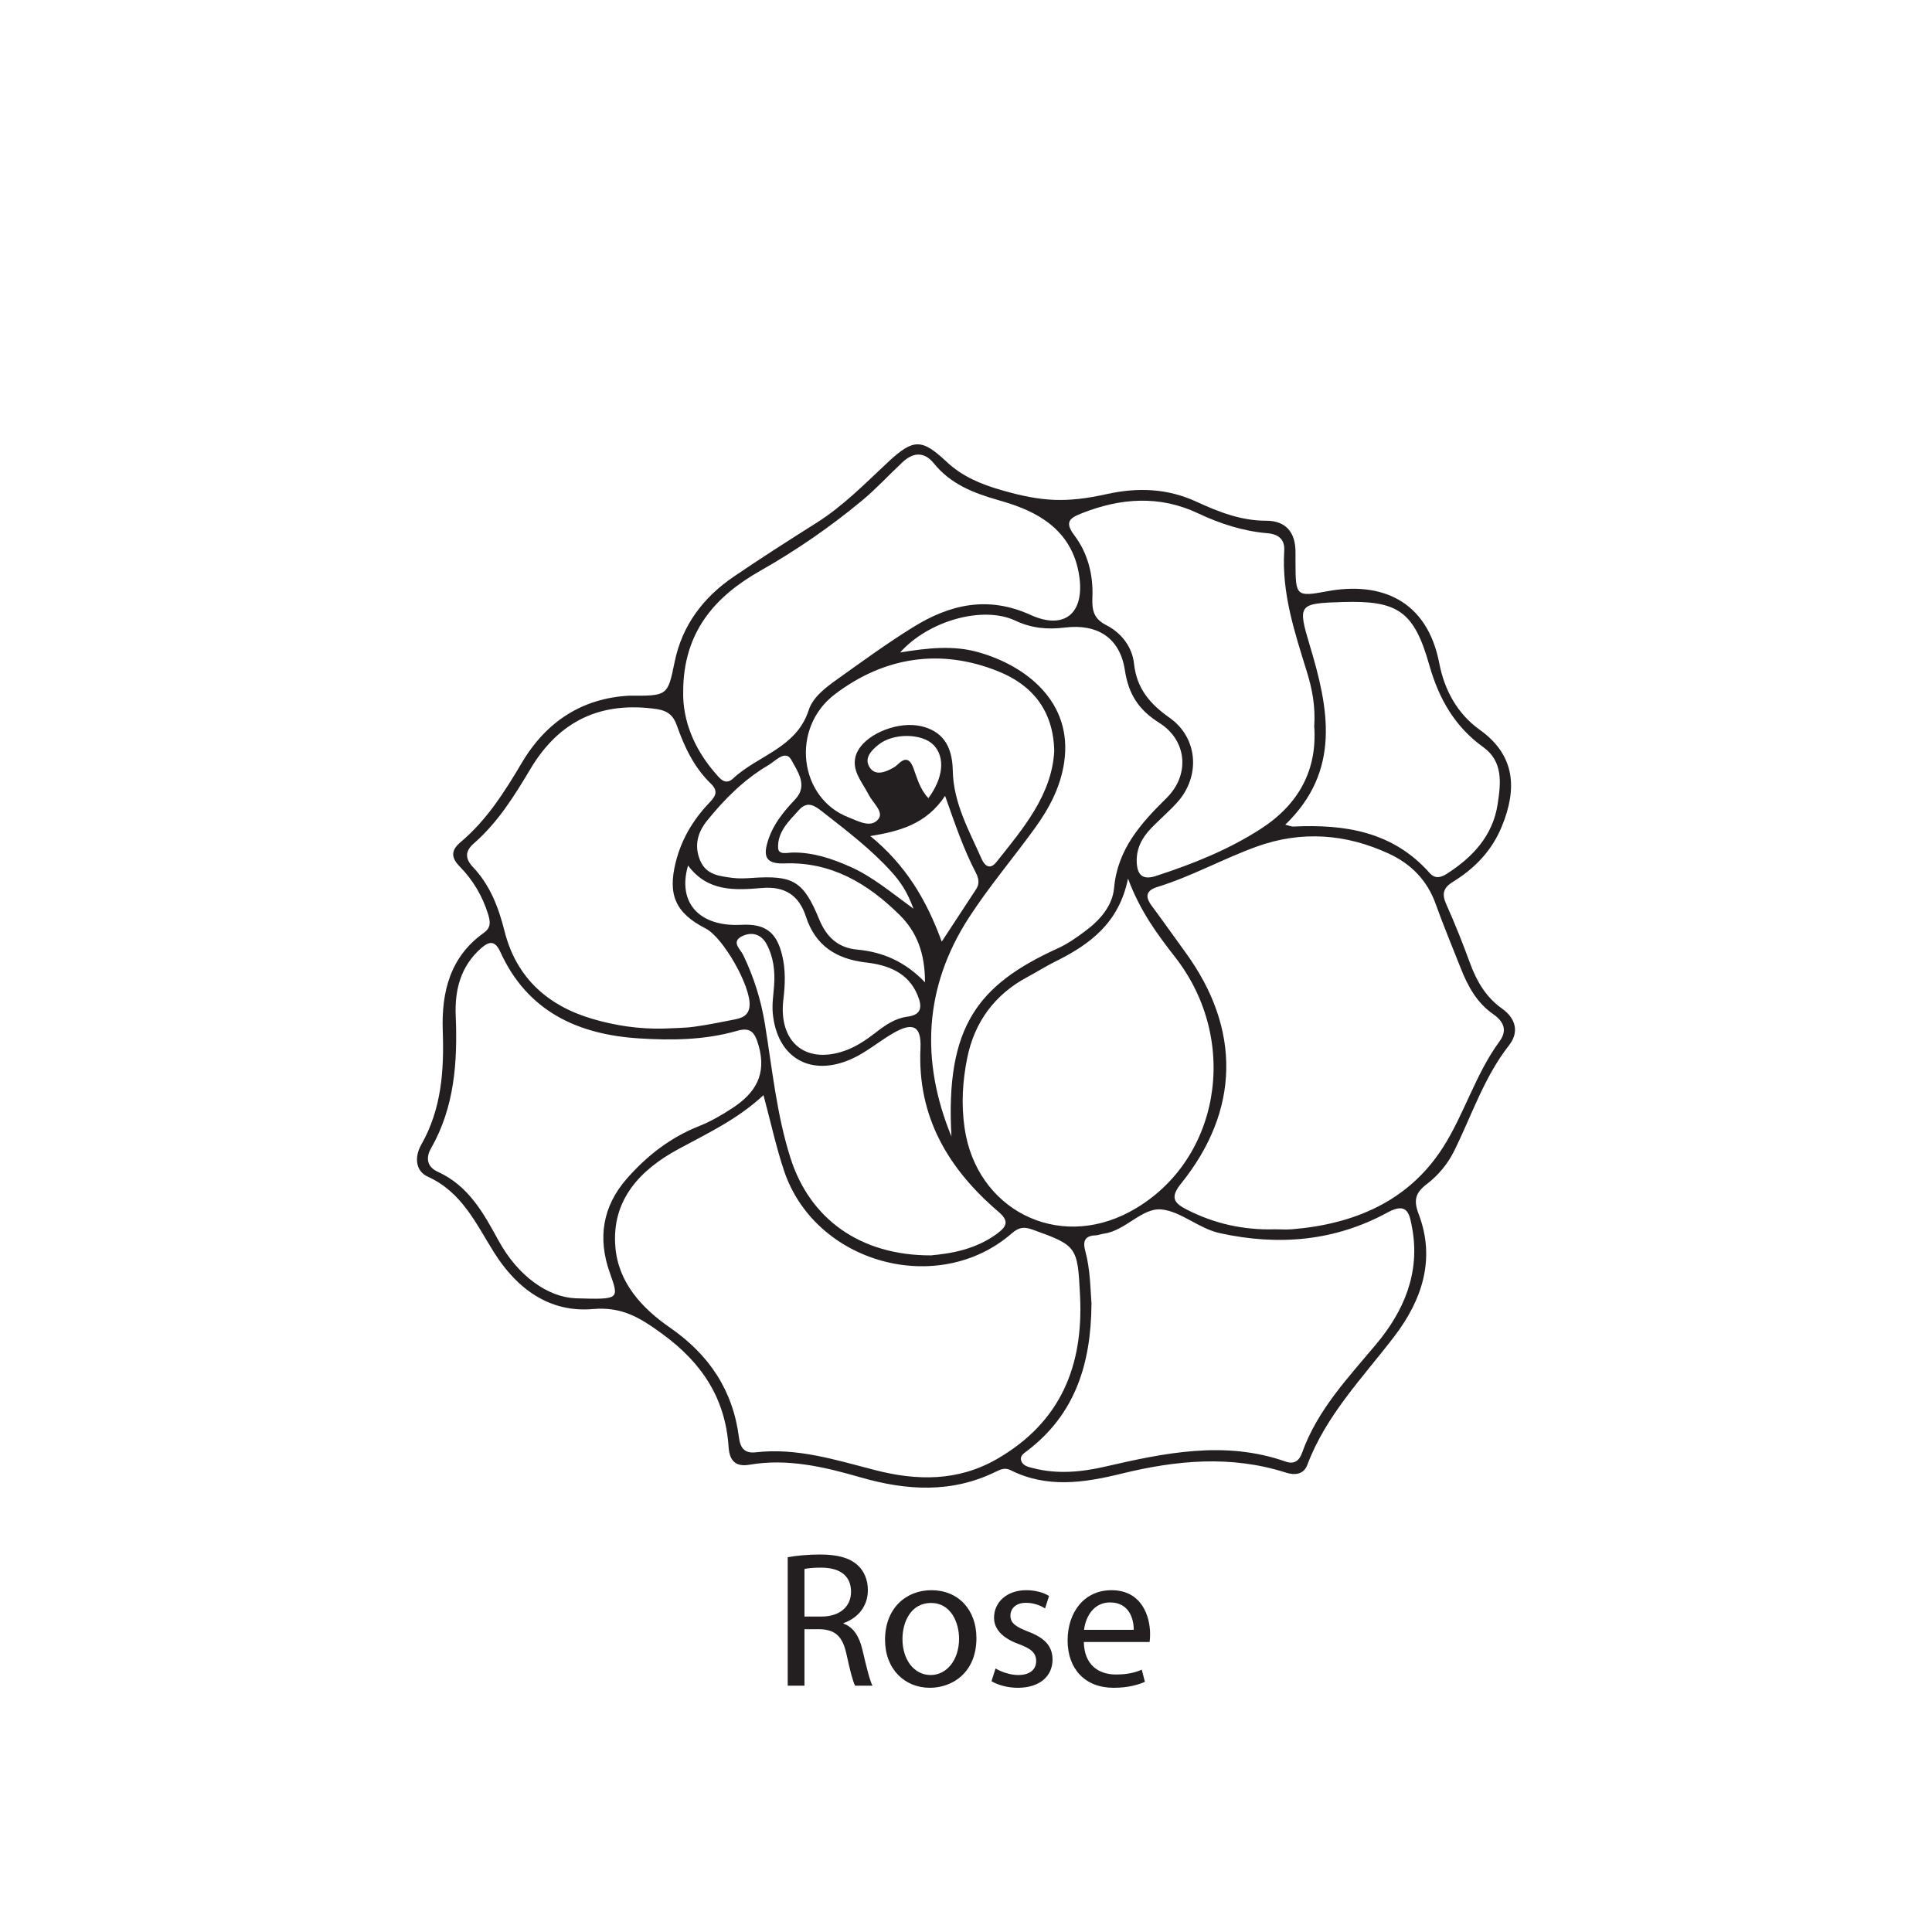 <?xml version="1.0" encoding="UTF-8"?>
<svg xmlns="http://www.w3.org/2000/svg" xmlns:xlink="http://www.w3.org/1999/xlink" width="400pt" height="400pt" viewBox="0 0 400 400" version="1.1">
<defs>
<g>
<symbol overflow="visible" id="glyph0-0">
<path style="stroke:none;" d="M 0 0 L 20 0 L 20 -28 L 0 -28 Z M 10 -15.797 L 3.203 -26 L 16.797 -26 Z M 11.203 -14 L 18 -24.203 L 18 -3.797 Z M 3.203 -2 L 10 -12.203 L 16.797 -2 Z M 2 -24.203 L 8.797 -14 L 2 -3.797 Z M 2 -24.203 "/>
</symbol>
<symbol overflow="visible" id="glyph0-1">
<path style="stroke:none;" d="M 3.047 0 L 6.516 0 L 6.516 -11.688 L 9.797 -11.688 C 12.953 -11.562 14.438 -10.156 15.234 -6.438 C 15.953 -3.078 16.562 -0.797 17 0 L 20.594 0 C 20.047 -1.047 19.406 -3.641 18.516 -7.406 C 17.875 -10.203 16.641 -12.125 14.594 -12.844 L 14.594 -12.953 C 17.406 -13.922 19.641 -16.281 19.641 -19.797 C 19.641 -21.922 18.844 -23.766 17.516 -24.953 C 15.875 -26.438 13.438 -27.156 9.719 -27.156 C 7.359 -27.156 4.797 -26.922 3.047 -26.594 Z M 6.516 -24.156 C 7.125 -24.312 8.281 -24.438 9.953 -24.438 C 13.641 -24.438 16.156 -22.922 16.156 -19.438 C 16.156 -16.359 13.797 -14.312 10.078 -14.312 L 6.516 -14.312 Z M 6.516 -24.156 "/>
</symbol>
<symbol overflow="visible" id="glyph0-2">
<path style="stroke:none;" d="M 11.125 -19.766 C 5.797 -19.766 1.516 -15.953 1.516 -9.516 C 1.516 -3.406 5.594 0.438 10.797 0.438 C 15.438 0.438 20.438 -2.688 20.438 -9.844 C 20.438 -15.719 16.688 -19.766 11.125 -19.766 Z M 11.047 -17.125 C 15.203 -17.125 16.844 -13 16.844 -9.719 C 16.844 -5.359 14.312 -2.203 10.953 -2.203 C 7.516 -2.203 5.125 -5.406 5.125 -9.641 C 5.125 -13.281 6.922 -17.125 11.047 -17.125 Z M 11.047 -17.125 "/>
</symbol>
<symbol overflow="visible" id="glyph0-3">
<path style="stroke:none;" d="M 1.594 -0.922 C 2.953 -0.125 4.922 0.438 7.047 0.438 C 11.562 0.438 14.234 -1.953 14.234 -5.406 C 14.234 -8.281 12.484 -9.953 9.156 -11.203 C 6.641 -12.203 5.516 -12.922 5.516 -14.516 C 5.516 -15.953 6.641 -17.156 8.719 -17.156 C 10.516 -17.156 11.922 -16.484 12.688 -16 L 13.516 -18.562 C 12.484 -19.234 10.766 -19.766 8.797 -19.766 C 4.688 -19.766 2.125 -17.203 2.125 -14.078 C 2.125 -11.766 3.766 -9.875 7.281 -8.594 C 9.844 -7.641 10.844 -6.766 10.844 -5.078 C 10.844 -3.438 9.641 -2.203 7.125 -2.203 C 5.359 -2.203 3.516 -2.922 2.438 -3.562 Z M 1.594 -0.922 "/>
</symbol>
<symbol overflow="visible" id="glyph0-4">
<path style="stroke:none;" d="M 18.484 -9.047 C 18.562 -9.438 18.594 -9.953 18.594 -10.688 C 18.594 -14.234 16.953 -19.766 10.594 -19.766 C 4.953 -19.766 1.516 -15.203 1.516 -9.359 C 1.516 -3.516 5.078 0.438 11.047 0.438 C 14.125 0.438 16.281 -0.234 17.516 -0.797 L 16.875 -3.312 C 15.594 -2.766 14.047 -2.312 11.516 -2.312 C 7.953 -2.312 4.953 -4.281 4.875 -9.047 Z M 4.922 -11.562 C 5.203 -14 6.719 -17.234 10.312 -17.234 C 14.281 -17.234 15.234 -13.766 15.203 -11.562 Z M 4.922 -11.562 "/>
</symbol>
</g>
</defs>
<g id="surface1">
<g style="fill:rgb(13.73%,12.16%,12.549%);fill-opacity:1;">
  <use xlink:href="#glyph0-1" x="160.041" y="349"/>
</g>
<g style="fill:rgb(13.73%,12.16%,12.549%);fill-opacity:1;">
  <use xlink:href="#glyph0-2" x="181.721" y="349"/>
  <use xlink:href="#glyph0-3" x="203.681" y="349"/>
  <use xlink:href="#glyph0-4" x="219.521" y="349"/>
</g>
<path style=" stroke:none;fill-rule:evenodd;fill:rgb(13.73%,12.16%,12.549%);fill-opacity:1;" d="M 192.215 165.242 C 195.309 161.07 195.699 156.832 193.352 154.312 C 191.027 151.812 185 151.688 181.902 154.164 C 180.371 155.383 178.766 157.039 180.125 158.977 C 181.312 160.664 183.305 159.863 184.914 158.977 C 185.293 158.766 185.652 158.492 185.961 158.188 C 187.531 156.641 188.477 157.266 189.125 159.059 C 189.91 161.207 190.5 163.469 192.215 165.242 M 189.129 188.141 C 187.77 184.453 186.297 182.426 184.637 180.578 C 180.387 175.852 175.344 172.023 170.355 168.121 C 168.75 166.859 167.223 165.699 165.414 167.703 C 163.348 169.992 160.922 172.238 161.102 175.586 C 161.18 177.066 163.043 176.523 164.113 176.508 C 168.352 176.457 172.207 177.754 176.012 179.441 C 180.484 181.418 184.207 184.535 189.129 188.141 M 195.672 164.777 C 191.738 170.672 186.273 172.086 180.195 173.102 C 187.445 179.02 191.809 186.242 194.973 194.961 C 197.645 190.895 199.875 187.48 202.113 184.074 C 202.855 182.941 202.617 181.785 202.051 180.711 C 199.527 175.887 197.773 170.734 195.672 164.777 M 191.512 203.379 C 191.508 197.371 189.855 192.984 186.234 189.41 C 179.633 182.883 172.031 178.379 162.367 178.762 C 158.25 178.922 158.027 176.988 159.078 173.82 C 160.184 170.496 162.32 167.953 164.664 165.461 C 167.359 162.605 165.047 159.602 163.859 157.363 C 162.656 155.113 160.539 157.57 159.094 158.418 C 154.082 161.355 150.008 165.422 146.391 169.914 C 144.445 172.328 143.664 175.086 144.965 178.168 C 146.23 181.148 148.949 181.387 151.562 181.746 C 152.867 181.922 154.215 181.867 155.535 181.777 C 164.191 181.164 166.328 182.352 169.621 190.379 C 171.125 194.035 173.543 196.234 177.43 196.598 C 182.734 197.094 187.336 199.035 191.512 203.379 M 142.453 179.191 C 140.176 187.012 144.91 191.922 153.465 191.473 C 158.395 191.207 160.754 192.938 161.922 197.703 C 162.672 200.754 162.566 203.805 162.191 206.914 C 161.094 216.023 167.137 220.691 175.637 217.266 C 177.652 216.445 179.52 215.156 181.254 213.82 C 183.273 212.266 185.297 210.82 187.871 210.492 C 191.008 210.098 190.875 208.219 189.969 206.031 C 188.016 201.316 183.777 199.785 179.332 199.277 C 173.113 198.559 168.809 195.785 166.852 189.754 C 165.41 185.309 162.418 183.457 157.781 183.848 C 152.176 184.316 146.535 184.684 142.453 179.191 M 218.27 155.535 C 218.102 146.918 213.539 141.777 206.758 139.027 C 194.746 134.156 183.062 136 172.871 143.723 C 163.586 150.754 165.441 165.262 175.668 169.215 C 177.637 169.977 180.273 171.52 181.832 169.621 C 183.07 168.109 180.742 166.27 179.898 164.617 C 179.164 163.18 178.184 161.852 177.531 160.379 C 176.793 158.707 176.699 156.98 177.699 155.281 C 179.789 151.738 186.07 149.309 190.648 150.336 C 194.945 151.305 197.16 154.191 197.262 159.516 C 197.383 166.273 200.641 171.957 203.254 177.867 C 203.879 179.273 204.973 180.121 206.27 178.508 C 211.895 171.473 217.758 164.551 218.27 155.535 M 192.742 259.914 C 196.723 259.547 202.07 258.742 206.641 255.262 C 208.641 253.738 208.766 252.633 206.691 250.855 C 196.344 242 189.914 231.246 190.574 217.047 C 190.793 212.434 189.035 211.535 184.965 213.883 C 182.035 215.57 179.398 217.855 176.34 219.23 C 167.801 223.078 160.852 218.984 159.992 209.762 C 159.82 207.879 160.133 205.949 160.27 204.043 C 160.484 201.043 160.148 198.125 158.707 195.457 C 157.648 193.492 155.77 192.863 153.789 193.762 C 151.215 194.93 153.266 196.48 153.855 197.695 C 156.059 202.242 157.551 206.988 158.363 211.98 C 159.883 221.281 160.781 230.707 163.66 239.75 C 167.664 252.348 178.07 259.945 192.742 259.914 M 266.102 170.742 C 266.977 170.953 267.387 171.152 267.789 171.129 C 278.457 170.613 288.406 172.18 295.977 180.727 C 297.09 181.98 298.254 181.734 299.512 180.934 C 304.934 177.465 309.105 173.004 310.086 166.41 C 310.719 162.195 311.262 157.68 307.094 154.688 C 301.18 150.43 297.902 144.652 295.934 137.734 C 292.754 126.52 289.422 124.285 277.906 124.645 C 268.812 124.922 268.629 125.148 271.184 133.645 C 275.117 146.699 277.691 159.574 266.102 170.742 M 196.988 235.316 C 195.715 212.539 202.426 203.883 219.039 196.328 C 221.031 195.422 222.883 194.117 224.648 192.801 C 227.695 190.539 230.316 187.609 230.66 183.828 C 231.387 175.793 236.195 170.477 241.527 165.215 C 246.367 160.438 245.809 153.301 240.012 149.656 C 235.738 146.965 233.645 143.719 232.895 138.758 C 231.883 132.078 227.223 129.105 220.5 129.926 C 216.934 130.363 213.617 130.105 210.203 128.492 C 203.531 125.355 192.25 128.48 186.367 135.082 C 192.141 134.145 197.402 133.574 202.547 135.031 C 212.52 137.844 222.172 145.391 220.324 157.844 C 219.57 162.938 217.23 167.367 214.262 171.457 C 209.77 177.668 204.773 183.543 200.613 189.965 C 191.285 204.363 190.562 219.641 196.988 235.316 M 272.098 150.367 C 272.367 146.246 271.676 142.633 270.578 139.094 C 268.047 130.926 265.34 122.797 265.887 114.051 C 266.035 111.688 264.719 110.598 262.422 110.402 C 257.375 109.969 252.645 108.449 248.062 106.285 C 240.102 102.516 232.082 103.082 224.043 106.238 C 221.523 107.227 220.309 108.023 222.422 110.82 C 225.258 114.562 226.379 119.133 226.168 123.75 C 226.047 126.469 226.531 128.141 229.008 129.41 C 232.219 131.043 234.418 133.984 234.781 137.375 C 235.348 142.617 238.098 145.738 242.184 148.633 C 248.059 152.793 248.566 160.754 243.746 166.113 C 242.074 167.969 240.152 169.602 238.406 171.398 C 236.5 173.363 235.238 175.602 235.348 178.488 C 235.453 181.25 236.656 182.23 239.332 181.359 C 246.914 178.891 254.281 175.965 261.035 171.605 C 268.926 166.508 272.738 159.395 272.098 150.367 M 141.449 143.156 C 141.309 149.145 143.695 155.023 148.125 160.113 C 149.059 161.188 150.18 162.68 151.781 161.176 C 156.895 156.379 164.891 154.898 167.434 147.02 C 168.309 144.309 170.98 142.32 173.387 140.602 C 178.543 136.922 183.672 133.18 189.047 129.848 C 196.66 125.129 204.547 123.293 213.367 127.312 C 220.406 130.516 224.559 126.953 223.457 119.332 C 222.75 114.418 220.414 110.5 216.254 107.656 C 213.277 105.617 209.949 104.469 206.543 103.5 C 201.508 102.07 196.777 100.188 193.344 95.934 C 191.348 93.465 189.066 93.629 186.855 95.695 C 184.059 98.312 181.453 101.16 178.516 103.602 C 171.93 109.066 164.918 113.918 157.441 118.156 C 148.109 123.441 141.477 130.758 141.449 143.156 M 119.121 268.797 C 128.336 269.062 128.215 269.062 126.238 263.465 C 123.738 256.402 124.715 249.805 129.762 244.043 C 133.906 239.312 138.75 235.539 144.633 233.191 C 147.113 232.207 149.395 230.887 151.633 229.422 C 156.426 226.285 158.777 222.43 157.047 216.418 C 156.254 213.668 155.379 212.621 152.555 213.438 C 145.938 215.332 139.125 215.422 132.344 214.992 C 119.617 214.191 109.195 209.398 103.59 197.094 C 102.492 194.688 101.301 194.832 99.598 196.324 C 95.352 200.066 94.129 204.98 94.352 210.324 C 94.742 219.883 94.113 229.211 89.227 237.773 C 88.051 239.828 88.523 241.648 90.602 242.586 C 96.98 245.477 100.078 251.098 103.223 256.859 C 107.246 264.215 113.426 268.535 119.121 268.797 M 233.543 181.902 C 231.676 191.117 225.609 195.547 218.531 199.055 C 216.555 200.035 214.684 201.227 212.738 202.266 C 205.922 205.902 201.742 211.633 200.246 219.07 C 199.297 223.797 198.988 228.609 199.707 233.543 C 202.152 250.371 218.859 258.957 233.895 250.891 C 252.445 240.949 257 215.746 243.324 198.199 C 239.598 193.422 236.027 188.598 233.543 181.902 M 137.492 212.953 C 139.551 212.844 141.629 212.855 143.664 212.582 C 146.434 212.207 149.18 211.645 151.926 211.105 C 153.57 210.789 155.059 210.316 155.195 208.172 C 155.449 204.199 149.746 194.105 146.09 192.23 C 139.879 189.043 138.199 185.293 139.906 178.488 C 141.082 173.793 143.469 169.777 146.77 166.297 C 148 165 148.902 163.918 147.188 162.262 C 143.711 158.902 141.684 154.637 140.117 150.152 C 139.406 148.102 138.16 147.125 135.973 146.809 C 124.477 145.148 115.785 149.18 109.824 159.195 C 106.492 164.781 103.07 170.285 98.105 174.617 C 96.238 176.246 96.289 177.789 97.906 179.504 C 101.465 183.258 103.215 187.84 104.465 192.809 C 106.879 202.383 113.348 208.211 122.645 210.945 C 127.457 212.367 132.43 213.094 137.492 212.953 M 225.98 269.883 C 225.902 282.605 222.461 292.883 212.738 300.328 C 212.051 300.855 211.109 301.371 211.422 302.395 C 211.762 303.5 212.922 303.719 213.91 303.969 C 218.887 305.246 223.809 304.793 228.766 303.656 C 241.164 300.801 253.59 298.184 266.191 302.609 C 268.059 303.266 269.043 302.305 269.586 300.777 C 272.738 291.934 279.051 285.316 284.926 278.297 C 290.688 271.418 294.078 263.477 292.359 254.184 C 291.867 251.582 291.527 248.707 287.32 251.008 C 276.371 256.988 264.711 257.969 252.59 255.32 C 248.164 254.355 244.531 250.809 240.488 250.406 C 236.426 250.004 233.062 254.793 228.551 255.414 C 227.965 255.492 227.395 255.746 226.816 255.77 C 224.531 255.844 224.164 257.039 224.695 259.004 C 225.746 262.875 225.746 266.879 225.98 269.883 M 263.977 254.516 C 265.16 254.516 266.344 254.598 267.516 254.504 C 280.332 253.449 291.52 248.746 298.633 237.742 C 303.145 230.762 305.449 222.426 310.469 215.59 C 312.125 213.336 311.34 211.492 309.18 209.992 C 305.75 207.625 303.879 204.145 302.402 200.387 C 300.68 195.996 298.844 191.648 297.262 187.207 C 295.523 182.309 292.191 178.902 287.629 176.777 C 278.691 172.617 269.434 171.926 260.121 175.301 C 253.199 177.812 246.719 181.445 239.656 183.625 C 237.309 184.355 237.008 185.582 238.441 187.52 C 240.812 190.715 243.102 193.973 245.445 197.188 C 256.973 213.031 256.75 229.906 244.473 245.113 C 242.191 247.941 243.129 249.098 245.645 250.398 C 251.402 253.363 257.516 254.703 263.977 254.516 M 158.074 226.742 C 152.57 231.836 146.422 234.664 140.465 237.902 C 132.598 242.164 126.582 248.367 127.406 258.184 C 128.02 265.59 132.918 270.859 138.699 274.859 C 146.848 280.5 151.77 287.895 153.004 297.691 C 153.281 299.91 154.293 300.934 156.441 300.688 C 165.031 299.695 173.047 302.273 181.188 304.371 C 189.816 306.59 198.324 306.742 206.457 302.047 C 219.586 294.453 224.348 282.816 223.609 268.207 C 223.102 258.121 223.012 257.879 213.766 254.574 C 211.996 253.941 210.945 254.082 209.484 255.352 C 194.246 268.602 168.746 261.594 162.32 242.367 C 160.695 237.516 159.613 232.48 158.074 226.742 M 130.242 144.035 C 138.254 144.082 138.238 144.078 139.672 137.07 C 141.234 129.414 145.633 123.656 151.969 119.348 C 157.578 115.535 163.301 111.871 169.043 108.25 C 174.59 104.75 179.113 100.098 183.863 95.668 C 189.156 90.73 190.871 90.82 196.027 95.648 C 199.25 98.664 203.145 100.273 207.316 101.469 C 215.648 103.875 220.684 104.168 229.137 102.297 C 235.516 100.883 241.66 101.086 247.727 103.879 C 252.266 105.969 256.918 107.816 262.125 107.809 C 266.258 107.801 268.242 110.254 268.219 114.352 C 268.215 115.09 268.215 115.828 268.219 116.566 C 268.242 123.379 268.332 123.621 274.742 122.422 C 285.656 120.383 295.434 124.031 297.996 137.359 C 299.051 142.871 301.754 147.801 306.34 151.074 C 313.809 156.406 314.109 163.332 310.949 171.078 C 308.926 176.051 305.387 179.758 300.891 182.52 C 298.855 183.766 298.438 185.004 299.43 187.207 C 301.242 191.242 302.871 195.363 304.395 199.52 C 305.758 203.219 307.703 206.492 310.918 208.77 C 313.977 210.938 314.48 213.793 312.438 216.406 C 307.25 223.031 304.707 230.945 301.055 238.316 C 299.73 240.984 297.781 243.332 295.461 245.109 C 293.09 246.914 292.59 248.398 293.719 251.363 C 297.277 260.703 294.398 269.188 288.695 276.668 C 282.172 285.211 274.555 292.957 270.664 303.289 C 269.922 305.25 268.141 305.5 266.184 304.875 C 254.809 301.238 243.488 302.332 232.125 305.121 C 224.465 307 216.719 308.168 209.199 304.367 C 208.152 303.84 207.227 304.176 206.262 304.656 C 197.098 309.211 187.645 308.605 178.215 305.883 C 170.633 303.699 163.09 301.898 155.133 303.258 C 152.363 303.734 151.043 302.48 150.855 299.652 C 150.199 289.531 145.34 282.148 137.078 276.141 C 132.52 272.824 128.824 270.496 122.715 271.027 C 113.773 271.797 107.02 266.84 102.293 259.312 C 98.551 253.359 95.648 246.812 88.57 243.617 C 85.93 242.422 85.832 239.441 87.215 236.996 C 91.418 229.617 91.957 221.641 91.668 213.414 C 91.391 205.41 93.16 198.117 100.176 193.129 C 101.73 192.02 101.512 190.746 101.043 189.23 C 99.875 185.488 97.922 182.203 95.203 179.43 C 93.34 177.523 93.34 176.051 95.402 174.316 C 100.793 169.777 104.5 163.902 108.043 157.918 C 113.168 149.254 120.703 144.551 130.242 144.035 "/>
</g>
</svg>
